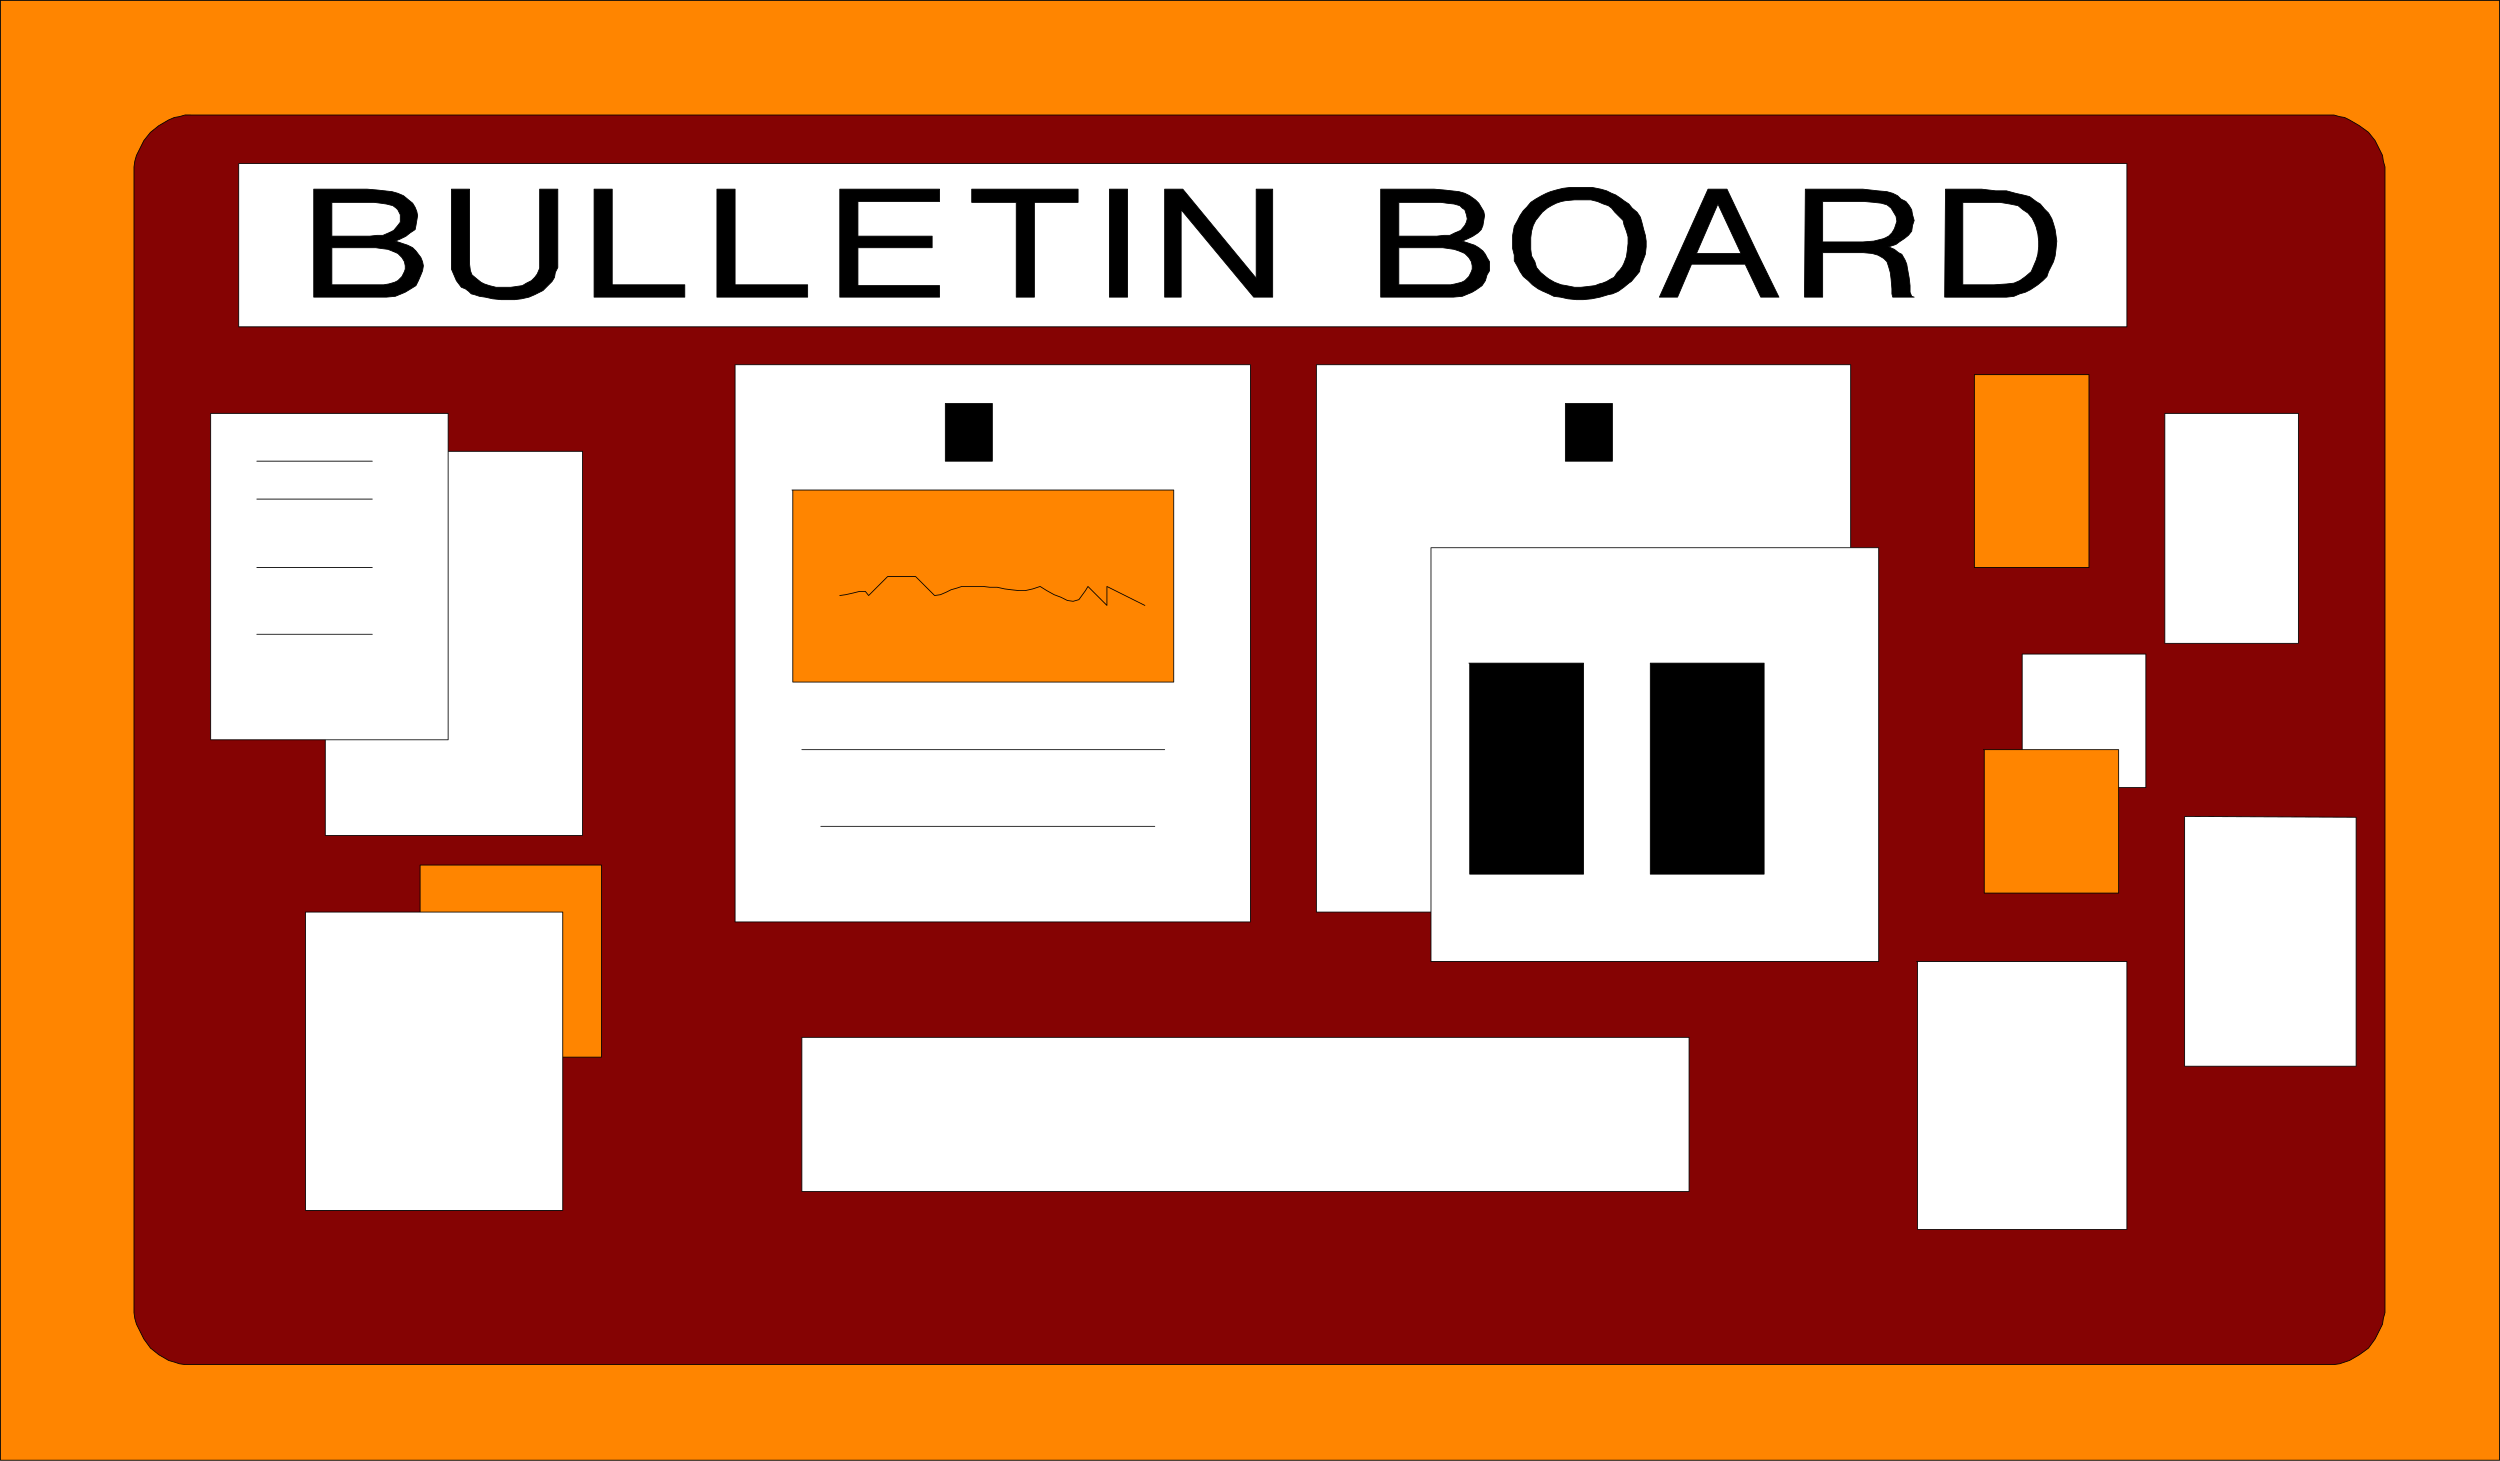 <?xml version="1.0" encoding="UTF-8" standalone="no"?>
<svg
   version="1.0"
   width="129.638mm"
   height="75.74mm"
   id="svg77"
   sodipodi:docname="Bulletin Board.wmf"
   xmlns:inkscape="http://www.inkscape.org/namespaces/inkscape"
   xmlns:sodipodi="http://sodipodi.sourceforge.net/DTD/sodipodi-0.dtd"
   xmlns="http://www.w3.org/2000/svg"
   xmlns:svg="http://www.w3.org/2000/svg">
  <rect width="100%" height="100%" fill="#808080" stroke="none"/>
  <sodipodi:namedview
     id="namedview77"
     pagecolor="#ffffff"
     bordercolor="#000000"
     borderopacity="0.25"
     inkscape:showpageshadow="2"
     inkscape:pageopacity="0.0"
     inkscape:pagecheckerboard="0"
     inkscape:deskcolor="#d1d1d1"
     inkscape:document-units="mm" />
  <defs
     id="defs1">
    <pattern
       id="WMFhbasepattern"
       patternUnits="userSpaceOnUse"
       width="6"
       height="6"
       x="0"
       y="0" />
  </defs>
  <path
     style="fill:#ff8500;fill-opacity:1;fill-rule:evenodd;stroke:none"
     d="M 0.081,0.081 H 489.89 V 286.18 H 0.081 V 0.081 Z"
     id="path1" />
  <path
     style="fill:none;stroke:#000000;stroke-width:0.162px;stroke-linecap:round;stroke-linejoin:round;stroke-miterlimit:4;stroke-dasharray:none;stroke-opacity:1"
     d="M 0.081,0.081 H 489.89 V 286.18 H 0.081 V 0.081 v 0"
     id="path2" />
  <path
     style="fill:#850303;fill-opacity:1;fill-rule:evenodd;stroke:none"
     d="m 37.41,22.536 h 418.705 1.293 l 1.131,0.323 0.97,0.162 0.97,0.485 1.939,1.131 1.778,1.292 1.293,1.615 0.97,1.939 0.485,0.969 0.162,1.131 0.323,1.131 v 1.131 222.127 1.292 l -0.323,1.131 -0.162,1.131 -0.485,0.969 -0.97,1.939 -1.293,1.777 -1.778,1.292 -1.939,1.131 -0.97,0.323 -0.97,0.323 -1.131,0.162 h -1.293 -418.705 -1.131 l -1.131,-0.162 -0.97,-0.323 -1.131,-0.323 -1.939,-1.131 -1.616,-1.292 -1.293,-1.777 -0.97,-1.939 -0.485,-0.969 -0.323,-1.131 -0.162,-1.131 V 255.971 33.844 32.713 l 0.162,-1.131 0.323,-1.131 0.485,-0.969 0.97,-1.939 1.293,-1.615 1.616,-1.292 1.939,-1.131 1.131,-0.485 0.97,-0.162 1.131,-0.323 z"
     id="path3" />
  <path
     style="fill:none;stroke:#000000;stroke-width:0.162px;stroke-linecap:round;stroke-linejoin:round;stroke-miterlimit:4;stroke-dasharray:none;stroke-opacity:1"
     d="m 37.41,22.536 h 418.705 1.293 l 1.131,0.323 0.97,0.162 0.97,0.485 1.939,1.131 1.778,1.292 1.293,1.615 0.97,1.939 0.485,0.969 0.162,1.131 0.323,1.131 v 1.131 222.127 1.292 l -0.323,1.131 -0.162,1.131 -0.485,0.969 -0.97,1.939 -1.293,1.777 -1.778,1.292 -1.939,1.131 -0.97,0.323 -0.97,0.323 -1.131,0.162 h -1.293 -418.705 -1.131 l -1.131,-0.162 -0.97,-0.323 -1.131,-0.323 -1.939,-1.131 -1.616,-1.292 -1.293,-1.777 -0.97,-1.939 -0.485,-0.969 -0.323,-1.131 -0.162,-1.131 V 255.971 33.844 32.713 l 0.162,-1.131 0.323,-1.131 0.485,-0.969 0.97,-1.939 1.293,-1.615 1.616,-1.292 1.939,-1.131 1.131,-0.485 0.97,-0.162 1.131,-0.323 h 1.131 v 0"
     id="path4" />
  <path
     style="fill:#ffffff;fill-opacity:1;fill-rule:evenodd;stroke:none"
     d="M 63.751,88.447 H 114.17 V 163.727 H 63.751 Z"
     id="path5" />
  <path
     style="fill:none;stroke:#000000;stroke-width:0.162px;stroke-linecap:round;stroke-linejoin:round;stroke-miterlimit:4;stroke-dasharray:none;stroke-opacity:1"
     d="M 63.751,88.447 H 114.17 V 163.727 H 63.751 v -75.281 0"
     id="path6" />
  <path
     style="fill:#ffffff;fill-opacity:1;fill-rule:evenodd;stroke:none"
     d="M 41.289,81.016 H 87.83 V 144.988 H 41.289 V 81.016 Z"
     id="path7" />
  <path
     style="fill:none;stroke:#000000;stroke-width:0.162px;stroke-linecap:round;stroke-linejoin:round;stroke-miterlimit:4;stroke-dasharray:none;stroke-opacity:1"
     d="M 41.289,81.016 H 87.83 V 144.988 H 41.289 v -63.972 0"
     id="path8" />
  <path
     style="fill:#ffffff;fill-opacity:1;fill-rule:evenodd;stroke:none"
     d="M 144.066,71.484 H 245.066 V 180.69 H 144.066 Z"
     id="path9" />
  <path
     style="fill:none;stroke:#000000;stroke-width:0.162px;stroke-linecap:round;stroke-linejoin:round;stroke-miterlimit:4;stroke-dasharray:none;stroke-opacity:1"
     d="M 144.066,71.484 H 245.066 V 180.69 H 144.066 v -109.205 0"
     id="path10" />
  <path
     style="fill:#ff8500;fill-opacity:1;fill-rule:evenodd;stroke:none"
     d="m 155.217,96.039 h 74.821 v 37.64 h -74.659 v -37.64 0 z"
     id="path11" />
  <path
     style="fill:none;stroke:#000000;stroke-width:0.162px;stroke-linecap:round;stroke-linejoin:round;stroke-miterlimit:4;stroke-dasharray:none;stroke-opacity:1"
     d="m 155.217,96.039 h 74.821 v 37.64 h -74.659 v -37.64 0"
     id="path12" />
  <path
     style="fill:#ffffff;fill-opacity:1;fill-rule:evenodd;stroke:none"
     d="M 257.994,71.484 H 362.711 V 178.751 H 257.994 V 71.484 Z"
     id="path13" />
  <path
     style="fill:none;stroke:#000000;stroke-width:0.162px;stroke-linecap:round;stroke-linejoin:round;stroke-miterlimit:4;stroke-dasharray:none;stroke-opacity:1"
     d="M 257.994,71.484 H 362.711 V 178.751 H 257.994 v -107.267 0"
     id="path14" />
  <path
     style="fill:#ff8500;fill-opacity:1;fill-rule:evenodd;stroke:none"
     d="m 386.951,73.423 h 22.462 V 111.225 H 386.951 V 73.423 Z"
     id="path15" />
  <path
     style="fill:none;stroke:#000000;stroke-width:0.162px;stroke-linecap:round;stroke-linejoin:round;stroke-miterlimit:4;stroke-dasharray:none;stroke-opacity:1"
     d="m 386.951,73.423 h 22.462 v 37.802 h -22.462 v -37.802 0"
     id="path16" />
  <path
     style="fill:#ffffff;fill-opacity:1;fill-rule:evenodd;stroke:none"
     d="m 424.28,81.016 h 26.179 V 126.087 H 424.28 V 81.016 Z"
     id="path17" />
  <path
     style="fill:none;stroke:#000000;stroke-width:0.162px;stroke-linecap:round;stroke-linejoin:round;stroke-miterlimit:4;stroke-dasharray:none;stroke-opacity:1"
     d="m 424.28,81.016 h 26.179 v 45.071 h -26.179 v -45.071 0"
     id="path18" />
  <path
     style="fill:#ffffff;fill-opacity:1;fill-rule:evenodd;stroke:none"
     d="m 396.324,128.187 h 24.24 v 26.171 h -24.24 z"
     id="path19" />
  <path
     style="fill:none;stroke:#000000;stroke-width:0.162px;stroke-linecap:round;stroke-linejoin:round;stroke-miterlimit:4;stroke-dasharray:none;stroke-opacity:1"
     d="m 396.324,128.187 h 24.24 v 26.171 h -24.24 v -26.171 0"
     id="path20" />
  <path
     style="fill:#ff8500;fill-opacity:1;fill-rule:evenodd;stroke:none"
     d="m 388.728,146.927 h 26.502 v 28.109 h -26.341 v -28.109 0 z"
     id="path21" />
  <path
     style="fill:none;stroke:#000000;stroke-width:0.162px;stroke-linecap:round;stroke-linejoin:round;stroke-miterlimit:4;stroke-dasharray:none;stroke-opacity:1"
     d="m 388.728,146.927 h 26.502 v 28.109 h -26.341 v -28.109 0"
     id="path22" />
  <path
     style="fill:#ffffff;fill-opacity:1;fill-rule:evenodd;stroke:none"
     d="m 428.159,160.012 33.613,0.162 v 48.787 h -33.613 v -48.787 0 z"
     id="path23" />
  <path
     style="fill:none;stroke:#000000;stroke-width:0.162px;stroke-linecap:round;stroke-linejoin:round;stroke-miterlimit:4;stroke-dasharray:none;stroke-opacity:1"
     d="m 428.159,160.012 33.613,0.162 v 48.787 h -33.613 v -48.787 0"
     id="path24" />
  <path
     style="fill:#ffffff;fill-opacity:1;fill-rule:evenodd;stroke:none"
     d="m 375.639,188.444 h 41.208 v 52.503 h -41.046 v -52.503 0 z"
     id="path25" />
  <path
     style="fill:none;stroke:#000000;stroke-width:0.162px;stroke-linecap:round;stroke-linejoin:round;stroke-miterlimit:4;stroke-dasharray:none;stroke-opacity:1"
     d="m 375.639,188.444 h 41.208 v 52.503 h -41.046 v -52.503 0"
     id="path26" />
  <path
     style="fill:#ffffff;fill-opacity:1;fill-rule:evenodd;stroke:none"
     d="M 331.037,203.306 H 157.156 v 30.209 h 173.881 v -30.209 z"
     id="path27" />
  <path
     style="fill:none;stroke:#000000;stroke-width:0.162px;stroke-linecap:round;stroke-linejoin:round;stroke-miterlimit:4;stroke-dasharray:none;stroke-opacity:1"
     d="M 331.037,203.306 H 157.156 v 30.209 h 173.881 v -30.209 0"
     id="path28" />
  <path
     style="fill:#ff8500;fill-opacity:1;fill-rule:evenodd;stroke:none"
     d="M 117.887,169.543 H 82.335 v 37.64 h 35.552 z"
     id="path29" />
  <path
     style="fill:none;stroke:#000000;stroke-width:0.162px;stroke-linecap:round;stroke-linejoin:round;stroke-miterlimit:4;stroke-dasharray:none;stroke-opacity:1"
     d="M 117.887,169.543 H 82.335 v 37.64 h 35.552 v -37.64 0"
     id="path30" />
  <path
     style="fill:#ffffff;fill-opacity:1;fill-rule:evenodd;stroke:none"
     d="M 110.292,178.751 H 59.873 v 58.48 h 50.419 z"
     id="path31" />
  <path
     style="fill:none;stroke:#000000;stroke-width:0.162px;stroke-linecap:round;stroke-linejoin:round;stroke-miterlimit:4;stroke-dasharray:none;stroke-opacity:1"
     d="M 110.292,178.751 H 59.873 v 58.48 h 50.419 v -58.48 0"
     id="path32" />
  <path
     style="fill:none;stroke:#000000;stroke-width:0.162px;stroke-linecap:round;stroke-linejoin:round;stroke-miterlimit:4;stroke-dasharray:none;stroke-opacity:1"
     d="M 50.338,90.385 H 72.962"
     id="path33" />
  <path
     style="fill:none;stroke:#000000;stroke-width:0.162px;stroke-linecap:round;stroke-linejoin:round;stroke-miterlimit:4;stroke-dasharray:none;stroke-opacity:1"
     d="M 50.338,97.816 H 72.962"
     id="path34" />
  <path
     style="fill:none;stroke:#000000;stroke-width:0.162px;stroke-linecap:round;stroke-linejoin:round;stroke-miterlimit:4;stroke-dasharray:none;stroke-opacity:1"
     d="M 50.338,111.225 H 72.962"
     id="path35" />
  <path
     style="fill:none;stroke:#000000;stroke-width:0.162px;stroke-linecap:round;stroke-linejoin:round;stroke-miterlimit:4;stroke-dasharray:none;stroke-opacity:1"
     d="M 50.338,124.31 H 72.962"
     id="path36" />
  <path
     style="fill:none;stroke:#000000;stroke-width:0.162px;stroke-linecap:round;stroke-linejoin:round;stroke-miterlimit:4;stroke-dasharray:none;stroke-opacity:1"
     d="m 157.156,146.927 h 71.104"
     id="path37" />
  <path
     style="fill:none;stroke:#000000;stroke-width:0.162px;stroke-linecap:round;stroke-linejoin:round;stroke-miterlimit:4;stroke-dasharray:none;stroke-opacity:1"
     d="m 164.589,116.717 1.131,-0.162 1.454,-0.323 1.293,-0.323 h 1.131 l 0.646,0.808 3.717,-3.716 h 5.494 l 3.717,3.716 1.131,-0.162 1.131,-0.485 0.97,-0.485 1.131,-0.323 0.97,-0.323 h 4.202 l 1.293,0.162 h 1.454 l 1.454,0.323 1.293,0.162 1.454,0.162 h 1.293 l 1.454,-0.323 1.454,-0.485 1.293,0.808 1.454,0.808 1.293,0.485 1.293,0.646 1.131,0.162 1.131,-0.323 1.293,-1.777 0.485,-0.808 3.717,3.716 v -3.716 l 7.434,3.716"
     id="path38" />
  <path
     style="fill:none;stroke:#000000;stroke-width:0.162px;stroke-linecap:round;stroke-linejoin:round;stroke-miterlimit:4;stroke-dasharray:none;stroke-opacity:1"
     d="m 160.873,161.95 h 65.448"
     id="path39" />
  <path
     style="fill:#000000;fill-opacity:1;fill-rule:evenodd;stroke:none"
     d="m 185.274,79.077 h 9.211 v 11.308 h -9.211 z"
     id="path40" />
  <path
     style="fill:none;stroke:#000000;stroke-width:0.162px;stroke-linecap:round;stroke-linejoin:round;stroke-miterlimit:4;stroke-dasharray:none;stroke-opacity:1"
     d="m 185.274,79.077 h 9.211 v 11.308 h -9.211 v -11.308 0"
     id="path41" />
  <path
     style="fill:#000000;fill-opacity:1;fill-rule:evenodd;stroke:none"
     d="m 306.797,79.077 h 9.211 v 11.308 h -9.211 V 79.077 Z"
     id="path42" />
  <path
     style="fill:none;stroke:#000000;stroke-width:0.162px;stroke-linecap:round;stroke-linejoin:round;stroke-miterlimit:4;stroke-dasharray:none;stroke-opacity:1"
     d="m 306.797,79.077 h 9.211 v 11.308 h -9.211 v -11.308 0"
     id="path43" />
  <path
     style="fill:#ffffff;fill-opacity:1;fill-rule:evenodd;stroke:none"
     d="m 280.456,107.348 h 87.749 v 81.096 h -87.749 v -81.096 z"
     id="path44" />
  <path
     style="fill:none;stroke:#000000;stroke-width:0.162px;stroke-linecap:round;stroke-linejoin:round;stroke-miterlimit:4;stroke-dasharray:none;stroke-opacity:1"
     d="m 280.456,107.348 h 87.749 v 81.096 h -87.749 v -81.096 0"
     id="path45" />
  <path
     style="fill:#000000;fill-opacity:1;fill-rule:evenodd;stroke:none"
     d="m 287.89,129.964 h 22.462 v 41.356 h -22.301 v -41.356 0 z"
     id="path46" />
  <path
     style="fill:none;stroke:#000000;stroke-width:0.162px;stroke-linecap:round;stroke-linejoin:round;stroke-miterlimit:4;stroke-dasharray:none;stroke-opacity:1"
     d="m 287.89,129.964 h 22.462 v 41.356 h -22.301 v -41.356 0"
     id="path47" />
  <path
     style="fill:#000000;fill-opacity:1;fill-rule:evenodd;stroke:none"
     d="m 323.442,129.964 h 22.301 v 41.356 h -22.301 z"
     id="path48" />
  <path
     style="fill:none;stroke:#000000;stroke-width:0.162px;stroke-linecap:round;stroke-linejoin:round;stroke-miterlimit:4;stroke-dasharray:none;stroke-opacity:1"
     d="m 323.442,129.964 h 22.301 v 41.356 h -22.301 v -41.356 0"
     id="path49" />
  <path
     style="fill:#ffffff;fill-opacity:1;fill-rule:evenodd;stroke:none"
     d="M 46.783,32.067 H 416.847 V 64.053 H 46.783 V 32.067 Z"
     id="path50" />
  <path
     style="fill:none;stroke:#000000;stroke-width:0.162px;stroke-linecap:round;stroke-linejoin:round;stroke-miterlimit:4;stroke-dasharray:none;stroke-opacity:1"
     d="M 46.783,32.067 H 416.847 V 64.053 H 46.783 v -31.986 0"
     id="path51" />
  <path
     style="fill:#000000;fill-opacity:1;fill-rule:evenodd;stroke:none"
     d="M 61.489,58.238 V 37.075 h 10.504 l 1.939,0.162 1.454,0.162 1.454,0.162 1.131,0.323 1.131,0.485 0.97,0.808 0.808,0.646 0.485,0.808 0.323,0.808 0.162,0.808 -0.162,0.969 -0.162,0.969 -0.162,0.808 -0.97,0.646 h -4.202 l 0.97,-0.485 0.808,-0.969 0.485,-0.646 v -0.646 -0.808 l -0.485,-0.969 -0.323,-0.323 -0.646,-0.485 -1.293,-0.323 -1.131,-0.162 -1.293,-0.162 h -8.242 v 6.623 h 7.434 l 1.454,-0.162 h 1.131 l 1.131,-0.485 h 4.202 l -0.808,0.646 -0.97,0.485 -1.131,0.485 1.454,0.485 0.97,0.323 0.97,0.485 0.646,0.646 h -4.686 l -0.808,-0.323 -1.293,-0.162 -1.131,-0.162 h -8.565 v 7.27 h 10.181 l 0.97,-0.162 1.131,-0.323 0.646,-0.323 0.808,-0.808 0.485,-0.969 0.162,-0.485 v -0.646 l -0.162,-0.808 -0.485,-0.808 -0.808,-0.808 -1.131,-0.485 h 4.686 l 0.485,0.646 0.485,0.646 0.323,0.808 0.162,0.808 -0.162,0.969 -0.323,0.808 -0.485,1.131 -0.485,0.969 -1.293,0.808 -0.808,0.485 -1.939,0.808 -1.778,0.162 H 61.489 Z"
     id="path52" />
  <path
     style="fill:none;stroke:#000000;stroke-width:0.162px;stroke-linecap:round;stroke-linejoin:round;stroke-miterlimit:4;stroke-dasharray:none;stroke-opacity:1"
     d="M 61.489,58.238 V 37.075 h 10.504 l 1.939,0.162 1.454,0.162 1.454,0.162 1.131,0.323 1.131,0.485 0.97,0.808 0.808,0.646 0.485,0.808 0.323,0.808 0.162,0.808 -0.162,0.969 -0.162,0.969 -0.162,0.808 -0.97,0.646 h -4.202 l 0.97,-0.485 0.808,-0.969 0.485,-0.646 v -0.646 -0.808 l -0.485,-0.969 -0.323,-0.323 -0.646,-0.485 -1.293,-0.323 -1.131,-0.162 -1.293,-0.162 h -8.242 v 6.623 h 7.434 l 1.454,-0.162 h 1.131 l 1.131,-0.485 h 4.202 l -0.808,0.646 -0.97,0.485 -1.131,0.485 1.454,0.485 0.97,0.323 0.97,0.485 0.646,0.646 h -4.686 l -0.808,-0.323 -1.293,-0.162 -1.131,-0.162 h -8.565 v 7.27 h 10.181 l 0.97,-0.162 1.131,-0.323 0.646,-0.323 0.808,-0.808 0.485,-0.969 0.162,-0.485 v -0.646 l -0.162,-0.808 -0.485,-0.808 -0.808,-0.808 -1.131,-0.485 h 4.686 l 0.485,0.646 0.485,0.646 0.323,0.808 0.162,0.808 -0.162,0.969 -0.323,0.808 -0.485,1.131 -0.485,0.969 -1.293,0.808 -0.808,0.485 -1.939,0.808 -1.778,0.162 H 61.489 v 0"
     id="path53" />
  <path
     style="fill:#000000;fill-opacity:1;fill-rule:evenodd;stroke:none"
     d="m 88.476,37.075 v 13.893 1.777 l 0.485,1.131 0.485,1.131 0.485,0.646 0.485,0.646 0.808,0.323 0.646,0.485 0.485,0.485 0.646,0.162 0.97,0.323 1.131,0.162 1.454,0.323 1.616,0.162 h 1.131 1.616 l 1.293,-0.162 1.454,-0.323 1.131,-0.485 0.97,-0.485 0.646,-0.323 0.646,-0.646 0.646,-0.646 0.485,-0.485 0.485,-0.808 0.162,-0.969 0.485,-0.969 V 50.968 37.075 h -3.555 v 13.408 2.1 l -0.485,1.131 -0.485,0.646 -0.646,0.646 -0.97,0.485 -0.808,0.485 -1.131,0.162 -1.131,0.162 H 98.495 97.202 l -1.293,-0.323 -0.97,-0.323 -0.646,-0.323 -0.808,-0.646 -0.97,-0.808 -0.323,-0.808 -0.162,-1.292 V 50.16 37.075 H 88.476 Z"
     id="path54" />
  <path
     style="fill:none;stroke:#000000;stroke-width:0.162px;stroke-linecap:round;stroke-linejoin:round;stroke-miterlimit:4;stroke-dasharray:none;stroke-opacity:1"
     d="m 88.476,37.075 v 13.893 1.777 l 0.485,1.131 0.485,1.131 0.485,0.646 0.485,0.646 0.808,0.323 0.646,0.485 0.485,0.485 0.646,0.162 0.97,0.323 1.131,0.162 1.454,0.323 1.616,0.162 h 1.131 1.616 l 1.293,-0.162 1.454,-0.323 1.131,-0.485 0.97,-0.485 0.646,-0.323 0.646,-0.646 0.646,-0.646 0.485,-0.485 0.485,-0.808 0.162,-0.969 0.485,-0.969 V 50.968 37.075 h -3.555 v 13.408 2.1 l -0.485,1.131 -0.485,0.646 -0.646,0.646 -0.97,0.485 -0.808,0.485 -1.131,0.162 -1.131,0.162 H 98.495 97.202 l -1.293,-0.323 -0.97,-0.323 -0.646,-0.323 -0.808,-0.646 -0.97,-0.808 -0.323,-0.808 -0.162,-1.292 V 50.16 37.075 H 88.476 v 0"
     id="path55" />
  <path
     style="fill:#000000;fill-opacity:1;fill-rule:evenodd;stroke:none"
     d="M 116.433,58.238 V 37.075 h 3.555 v 18.739 h 14.221 v 2.423 h -17.776 z"
     id="path56" />
  <path
     style="fill:none;stroke:#000000;stroke-width:0.162px;stroke-linecap:round;stroke-linejoin:round;stroke-miterlimit:4;stroke-dasharray:none;stroke-opacity:1"
     d="M 116.433,58.238 V 37.075 h 3.555 v 18.739 h 14.221 v 2.423 h -17.776 v 0"
     id="path57" />
  <path
     style="fill:#000000;fill-opacity:1;fill-rule:evenodd;stroke:none"
     d="M 140.511,58.238 V 37.075 h 3.555 v 18.739 h 14.221 v 2.423 z"
     id="path58" />
  <path
     style="fill:none;stroke:#000000;stroke-width:0.162px;stroke-linecap:round;stroke-linejoin:round;stroke-miterlimit:4;stroke-dasharray:none;stroke-opacity:1"
     d="M 140.511,58.238 V 37.075 h 3.555 v 18.739 h 14.221 v 2.423 h -17.776 v 0"
     id="path59" />
  <path
     style="fill:#000000;fill-opacity:1;fill-rule:evenodd;stroke:none"
     d="M 164.589,58.238 V 37.075 h 19.554 v 2.423 h -15.998 v 6.785 h 14.544 v 2.262 h -14.544 v 7.431 h 15.998 v 2.262 z"
     id="path60" />
  <path
     style="fill:none;stroke:#000000;stroke-width:0.162px;stroke-linecap:round;stroke-linejoin:round;stroke-miterlimit:4;stroke-dasharray:none;stroke-opacity:1"
     d="M 164.589,58.238 V 37.075 h 19.554 v 2.423 h -15.998 v 6.785 h 14.544 v 2.262 h -14.544 v 7.431 h 15.998 v 2.262 h -19.554 v 0"
     id="path61" />
  <path
     style="fill:#000000;fill-opacity:1;fill-rule:evenodd;stroke:none"
     d="M 199.172,58.238 V 39.66 h -8.726 v -2.585 h 20.846 v 2.585 h -8.565 v 18.578 z"
     id="path62" />
  <path
     style="fill:none;stroke:#000000;stroke-width:0.162px;stroke-linecap:round;stroke-linejoin:round;stroke-miterlimit:4;stroke-dasharray:none;stroke-opacity:1"
     d="M 199.172,58.238 V 39.66 h -8.726 v -2.585 h 20.846 v 2.585 h -8.565 v 18.578 h -3.555 v 0"
     id="path63" />
  <path
     style="fill:#000000;fill-opacity:1;fill-rule:evenodd;stroke:none"
     d="M 217.433,58.238 V 37.075 h 3.555 v 21.163 h -3.555 z"
     id="path64" />
  <path
     style="fill:none;stroke:#000000;stroke-width:0.162px;stroke-linecap:round;stroke-linejoin:round;stroke-miterlimit:4;stroke-dasharray:none;stroke-opacity:1"
     d="M 217.433,58.238 V 37.075 h 3.555 v 21.163 h -3.555 v 0"
     id="path65" />
  <path
     style="fill:#000000;fill-opacity:1;fill-rule:evenodd;stroke:none"
     d="M 228.26,58.238 V 37.075 h 3.555 L 246.197,54.522 V 37.075 h 3.232 v 21.163 h -3.717 L 231.492,41.114 v 17.124 h -3.232 z"
     id="path66" />
  <path
     style="fill:none;stroke:#000000;stroke-width:0.162px;stroke-linecap:round;stroke-linejoin:round;stroke-miterlimit:4;stroke-dasharray:none;stroke-opacity:1"
     d="M 228.26,58.238 V 37.075 h 3.555 L 246.197,54.522 V 37.075 h 3.232 v 21.163 h -3.717 L 231.492,41.114 v 17.124 h -3.232 v 0"
     id="path67" />
  <path
     style="fill:#000000;fill-opacity:1;fill-rule:evenodd;stroke:none"
     d="M 270.599,58.238 V 37.075 h 10.504 l 1.939,0.162 1.454,0.162 1.454,0.162 1.131,0.323 0.97,0.485 1.131,0.808 0.646,0.646 0.485,0.808 0.485,0.808 0.162,0.808 -0.162,0.969 -0.162,0.969 -0.323,0.808 -0.646,0.646 h -4.525 l 1.131,-0.485 0.808,-0.969 0.323,-0.646 0.162,-0.646 -0.162,-0.808 -0.323,-0.969 -0.485,-0.323 -0.485,-0.485 -1.131,-0.323 -1.454,-0.162 -1.131,-0.162 h -8.242 v 6.623 h 7.434 l 1.454,-0.162 h 1.131 l 0.97,-0.485 h 4.525 l -0.97,0.646 -0.97,0.485 -1.131,0.485 1.454,0.485 0.97,0.323 0.808,0.485 0.808,0.646 h -4.686 l -0.97,-0.323 -1.131,-0.162 -1.131,-0.162 h -8.565 v 7.27 h 10.181 l 0.808,-0.162 1.293,-0.323 0.646,-0.323 0.808,-0.808 0.485,-0.969 0.162,-0.485 v -0.646 l -0.162,-0.808 -0.485,-0.808 -0.808,-0.808 -1.131,-0.485 h 4.686 l 0.485,0.646 0.323,0.646 0.485,0.808 v 0.808 0.969 l -0.485,0.808 -0.323,1.131 -0.646,0.969 -1.131,0.808 -0.808,0.485 -1.939,0.808 -1.778,0.162 h -14.221 z"
     id="path68" />
  <path
     style="fill:none;stroke:#000000;stroke-width:0.162px;stroke-linecap:round;stroke-linejoin:round;stroke-miterlimit:4;stroke-dasharray:none;stroke-opacity:1"
     d="M 270.599,58.238 V 37.075 h 10.504 l 1.939,0.162 1.454,0.162 1.454,0.162 1.131,0.323 0.97,0.485 1.131,0.808 0.646,0.646 0.485,0.808 0.485,0.808 0.162,0.808 -0.162,0.969 -0.162,0.969 -0.323,0.808 -0.646,0.646 h -4.525 l 1.131,-0.485 0.808,-0.969 0.323,-0.646 0.162,-0.646 -0.162,-0.808 -0.323,-0.969 -0.485,-0.323 -0.485,-0.485 -1.131,-0.323 -1.454,-0.162 -1.131,-0.162 h -8.242 v 6.623 h 7.434 l 1.454,-0.162 h 1.131 l 0.97,-0.485 h 4.525 l -0.97,0.646 -0.97,0.485 -1.131,0.485 1.454,0.485 0.97,0.323 0.808,0.485 0.808,0.646 h -4.686 l -0.97,-0.323 -1.131,-0.162 -1.131,-0.162 h -8.565 v 7.27 h 10.181 l 0.808,-0.162 1.293,-0.323 0.646,-0.323 0.808,-0.808 0.485,-0.969 0.162,-0.485 v -0.646 l -0.162,-0.808 -0.485,-0.808 -0.808,-0.808 -1.131,-0.485 h 4.686 l 0.485,0.646 0.323,0.646 0.485,0.808 v 0.808 0.969 l -0.485,0.808 -0.323,1.131 -0.646,0.969 -1.131,0.808 -0.808,0.485 -1.939,0.808 -1.778,0.162 h -14.221 v 0"
     id="path69" />
  <path
     style="fill:#000000;fill-opacity:1;fill-rule:evenodd;stroke:none"
     d="m 319.24,55.491 h -5.171 l 0.808,-0.323 0.808,-0.485 0.646,-0.323 0.646,-0.969 0.485,-0.485 0.485,-0.646 0.323,-0.646 0.485,-1.292 0.162,-1.131 0.162,-1.454 v -1.292 l -0.323,-1.131 -0.485,-1.292 -0.162,-0.808 -0.485,-0.485 -0.646,-0.646 -0.485,-0.485 -0.646,-0.808 -0.646,-0.485 -0.97,-0.323 -1.131,-0.485 -1.293,-0.323 h -1.616 -1.616 l -1.778,0.162 -0.808,0.162 -0.97,0.323 -0.97,0.485 -0.808,0.485 -0.97,0.808 -0.646,0.808 -0.646,0.808 -0.485,0.969 -0.323,1.131 -0.162,1.292 v 2.262 l 0.162,1.292 0.646,1.131 0.323,1.131 0.808,0.969 0.97,0.808 0.646,0.485 1.131,0.646 1.293,0.485 0.97,0.162 1.616,0.323 h 1.293 l 1.454,-0.162 1.293,-0.162 0.808,-0.323 0.646,-0.162 h 5.171 l -0.97,0.808 -1.131,0.808 -1.131,0.485 -0.808,0.162 -1.616,0.485 -1.616,0.323 -1.616,0.162 h -1.454 l -1.616,-0.162 -1.454,-0.323 -1.293,-0.162 -0.97,-0.485 -1.131,-0.485 -0.97,-0.485 -1.131,-0.808 -0.808,-0.808 -0.97,-0.808 -0.646,-0.969 -0.485,-0.969 -0.646,-1.131 v -1.131 l -0.323,-1.292 v -0.969 -1.615 l 0.323,-1.777 0.646,-1.131 0.485,-0.969 0.646,-0.969 0.646,-0.646 0.808,-0.969 0.97,-0.646 1.131,-0.646 0.97,-0.485 0.808,-0.323 1.131,-0.323 1.293,-0.323 1.293,-0.162 h 1.454 1.131 1.939 l 1.616,0.323 1.131,0.323 0.97,0.485 0.808,0.323 0.97,0.646 0.646,0.485 0.97,0.646 0.646,0.808 0.97,0.808 0.646,0.969 0.323,1.131 0.323,1.292 0.323,1.131 0.162,1.131 v 1.131 l -0.162,1.454 -0.485,1.292 -0.485,1.131 -0.162,0.969 -0.808,0.969 -0.808,0.969 z"
     id="path70" />
  <path
     style="fill:none;stroke:#000000;stroke-width:0.162px;stroke-linecap:round;stroke-linejoin:round;stroke-miterlimit:4;stroke-dasharray:none;stroke-opacity:1"
     d="m 319.24,55.491 h -5.171 l 0.808,-0.323 0.808,-0.485 0.646,-0.323 0.646,-0.969 0.485,-0.485 0.485,-0.646 0.323,-0.646 0.485,-1.292 0.162,-1.131 0.162,-1.454 v -1.292 l -0.323,-1.131 -0.485,-1.292 -0.162,-0.808 -0.485,-0.485 -0.646,-0.646 -0.485,-0.485 -0.646,-0.808 -0.646,-0.485 -0.97,-0.323 -1.131,-0.485 -1.293,-0.323 h -1.616 -1.616 l -1.778,0.162 -0.808,0.162 -0.97,0.323 -0.97,0.485 -0.808,0.485 -0.97,0.808 -0.646,0.808 -0.646,0.808 -0.485,0.969 -0.323,1.131 -0.162,1.292 v 2.262 l 0.162,1.292 0.646,1.131 0.323,1.131 0.808,0.969 0.97,0.808 0.646,0.485 1.131,0.646 1.293,0.485 0.97,0.162 1.616,0.323 h 1.293 l 1.454,-0.162 1.293,-0.162 0.808,-0.323 0.646,-0.162 h 5.171 l -0.97,0.808 -1.131,0.808 -1.131,0.485 -0.808,0.162 -1.616,0.485 -1.616,0.323 -1.616,0.162 h -1.454 l -1.616,-0.162 -1.454,-0.323 -1.293,-0.162 -0.97,-0.485 -1.131,-0.485 -0.97,-0.485 -1.131,-0.808 -0.808,-0.808 -0.97,-0.808 -0.646,-0.969 -0.485,-0.969 -0.646,-1.131 v -1.131 l -0.323,-1.292 v -0.969 -1.615 l 0.323,-1.777 0.646,-1.131 0.485,-0.969 0.646,-0.969 0.646,-0.646 0.808,-0.969 0.97,-0.646 1.131,-0.646 0.97,-0.485 0.808,-0.323 1.131,-0.323 1.293,-0.323 1.293,-0.162 h 1.454 1.131 1.939 l 1.616,0.323 1.131,0.323 0.97,0.485 0.808,0.323 0.97,0.646 0.646,0.485 0.97,0.646 0.646,0.808 0.97,0.808 0.646,0.969 0.323,1.131 0.323,1.292 0.323,1.131 0.162,1.131 v 1.131 l -0.162,1.454 -0.485,1.292 -0.485,1.131 -0.162,0.969 -0.808,0.969 -0.808,0.969 -0.485,0.323 v 0"
     id="path71" />
  <path
     style="fill:#000000;fill-opacity:1;fill-rule:evenodd;stroke:none"
     d="m 325.22,58.238 9.534,-21.163 h 3.717 l 5.979,12.601 h -3.232 l -4.525,-9.693 -4.202,9.693 h 8.726 3.232 l 4.202,8.562 h -3.555 l -3.07,-6.462 h -10.504 l -2.747,6.462 z"
     id="path72" />
  <path
     style="fill:none;stroke:#000000;stroke-width:0.162px;stroke-linecap:round;stroke-linejoin:round;stroke-miterlimit:4;stroke-dasharray:none;stroke-opacity:1"
     d="m 325.22,58.238 9.534,-21.163 h 3.717 l 5.979,12.601 h -3.232 l -4.525,-9.693 -4.202,9.693 h 8.726 3.232 l 4.202,8.562 h -3.555 l -3.07,-6.462 h -10.504 l -2.747,6.462 h -3.555 v 0"
     id="path73" />
  <path
     style="fill:#000000;fill-opacity:1;fill-rule:evenodd;stroke:none"
     d="m 353.661,58.238 0.162,-21.163 h 11.312 l 2.909,0.323 1.778,0.162 1.131,0.323 0.97,0.485 0.646,0.646 0.97,0.485 0.646,0.808 0.485,0.808 0.162,0.969 0.323,1.131 -0.323,0.969 -0.162,1.131 -0.646,0.808 -0.808,0.646 h -4.04 l 0.97,-0.485 0.646,-0.646 0.485,-0.808 0.323,-0.969 0.162,-0.485 -0.162,-0.969 -0.485,-0.808 -0.485,-0.808 -0.808,-0.646 -1.131,-0.323 -1.454,-0.162 -1.778,-0.162 h -8.242 v 7.916 h 7.918 l 2.101,-0.162 1.939,-0.485 h 4.04 l -0.97,0.646 -0.646,0.485 -1.454,0.485 1.131,0.485 0.808,0.646 0.646,0.323 0.646,1.131 0.323,0.808 0.162,0.969 0.323,1.777 0.162,1.454 v 1.292 l 0.323,0.808 0.485,0.162 h -4.202 l -0.162,-0.646 v -0.969 l -0.162,-1.939 -0.162,-1.292 -0.323,-1.131 -0.323,-0.969 -0.646,-0.646 -1.131,-0.646 -1.131,-0.323 -1.778,-0.162 h -7.918 v 8.724 h -3.394 v 0 z"
     id="path74" />
  <path
     style="fill:none;stroke:#000000;stroke-width:0.162px;stroke-linecap:round;stroke-linejoin:round;stroke-miterlimit:4;stroke-dasharray:none;stroke-opacity:1"
     d="m 353.661,58.238 0.162,-21.163 h 11.312 l 2.909,0.323 1.778,0.162 1.131,0.323 0.97,0.485 0.646,0.646 0.97,0.485 0.646,0.808 0.485,0.808 0.162,0.969 0.323,1.131 -0.323,0.969 -0.162,1.131 -0.646,0.808 -0.808,0.646 h -4.04 l 0.97,-0.485 0.646,-0.646 0.485,-0.808 0.323,-0.969 0.162,-0.485 -0.162,-0.969 -0.485,-0.808 -0.485,-0.808 -0.808,-0.646 -1.131,-0.323 -1.454,-0.162 -1.778,-0.162 h -8.242 v 7.916 h 7.918 l 2.101,-0.162 1.939,-0.485 h 4.04 l -0.97,0.646 -0.646,0.485 -1.454,0.485 1.131,0.485 0.808,0.646 0.646,0.323 0.646,1.131 0.323,0.808 0.162,0.969 0.323,1.777 0.162,1.454 v 1.292 l 0.323,0.808 0.485,0.162 h -4.202 l -0.162,-0.646 v -0.969 l -0.162,-1.939 -0.162,-1.292 -0.323,-1.131 -0.323,-0.969 -0.646,-0.646 -1.131,-0.646 -1.131,-0.323 -1.778,-0.162 h -7.918 v 8.724 h -3.394 v 0"
     id="path75" />
  <path
     style="fill:#000000;fill-opacity:1;fill-rule:evenodd;stroke:none"
     d="m 381.133,58.238 0.162,-21.163 h 7.11 l 2.747,0.323 h 2.101 l 1.778,0.485 1.454,0.323 1.293,0.323 1.293,0.969 0.808,0.485 0.808,0.969 0.808,0.808 0.646,1.131 0.323,0.969 0.323,1.131 0.162,1.131 0.162,1.131 -0.162,1.615 -0.162,1.292 -0.323,1.131 -0.485,0.969 -0.485,0.969 -0.323,0.969 -0.808,0.808 h -4.525 l 1.131,-0.808 1.131,-0.969 0.485,-1.131 0.485,-1.131 0.323,-1.131 0.162,-1.454 v -1.131 l -0.162,-1.454 -0.323,-1.292 -0.323,-0.808 -0.485,-0.969 -0.808,-0.969 -0.97,-0.646 -0.97,-0.808 -1.616,-0.323 -1.939,-0.323 h -0.97 -6.302 v 16.155 h 6.141 l 2.424,-0.162 1.454,-0.162 1.131,-0.485 h 4.525 l -0.97,0.808 -1.454,0.969 -0.97,0.485 -1.131,0.323 -1.131,0.485 -1.454,0.162 h -1.293 -1.454 -9.211 v 0 z"
     id="path76" />
  <path
     style="fill:none;stroke:#000000;stroke-width:0.162px;stroke-linecap:round;stroke-linejoin:round;stroke-miterlimit:4;stroke-dasharray:none;stroke-opacity:1"
     d="m 381.133,58.238 0.162,-21.163 h 7.11 l 2.747,0.323 h 2.101 l 1.778,0.485 1.454,0.323 1.293,0.323 1.293,0.969 0.808,0.485 0.808,0.969 0.808,0.808 0.646,1.131 0.323,0.969 0.323,1.131 0.162,1.131 0.162,1.131 -0.162,1.615 -0.162,1.292 -0.323,1.131 -0.485,0.969 -0.485,0.969 -0.323,0.969 -0.808,0.808 h -4.525 l 1.131,-0.808 1.131,-0.969 0.485,-1.131 0.485,-1.131 0.323,-1.131 0.162,-1.454 v -1.131 l -0.162,-1.454 -0.323,-1.292 -0.323,-0.808 -0.485,-0.969 -0.808,-0.969 -0.97,-0.646 -0.97,-0.808 -1.616,-0.323 -1.939,-0.323 h -0.97 -6.302 v 16.155 h 6.141 l 2.424,-0.162 1.454,-0.162 1.131,-0.485 h 4.525 l -0.97,0.808 -1.454,0.969 -0.97,0.485 -1.131,0.323 -1.131,0.485 -1.454,0.162 h -1.293 -1.454 -9.211 v 0"
     id="path77" />
</svg>
